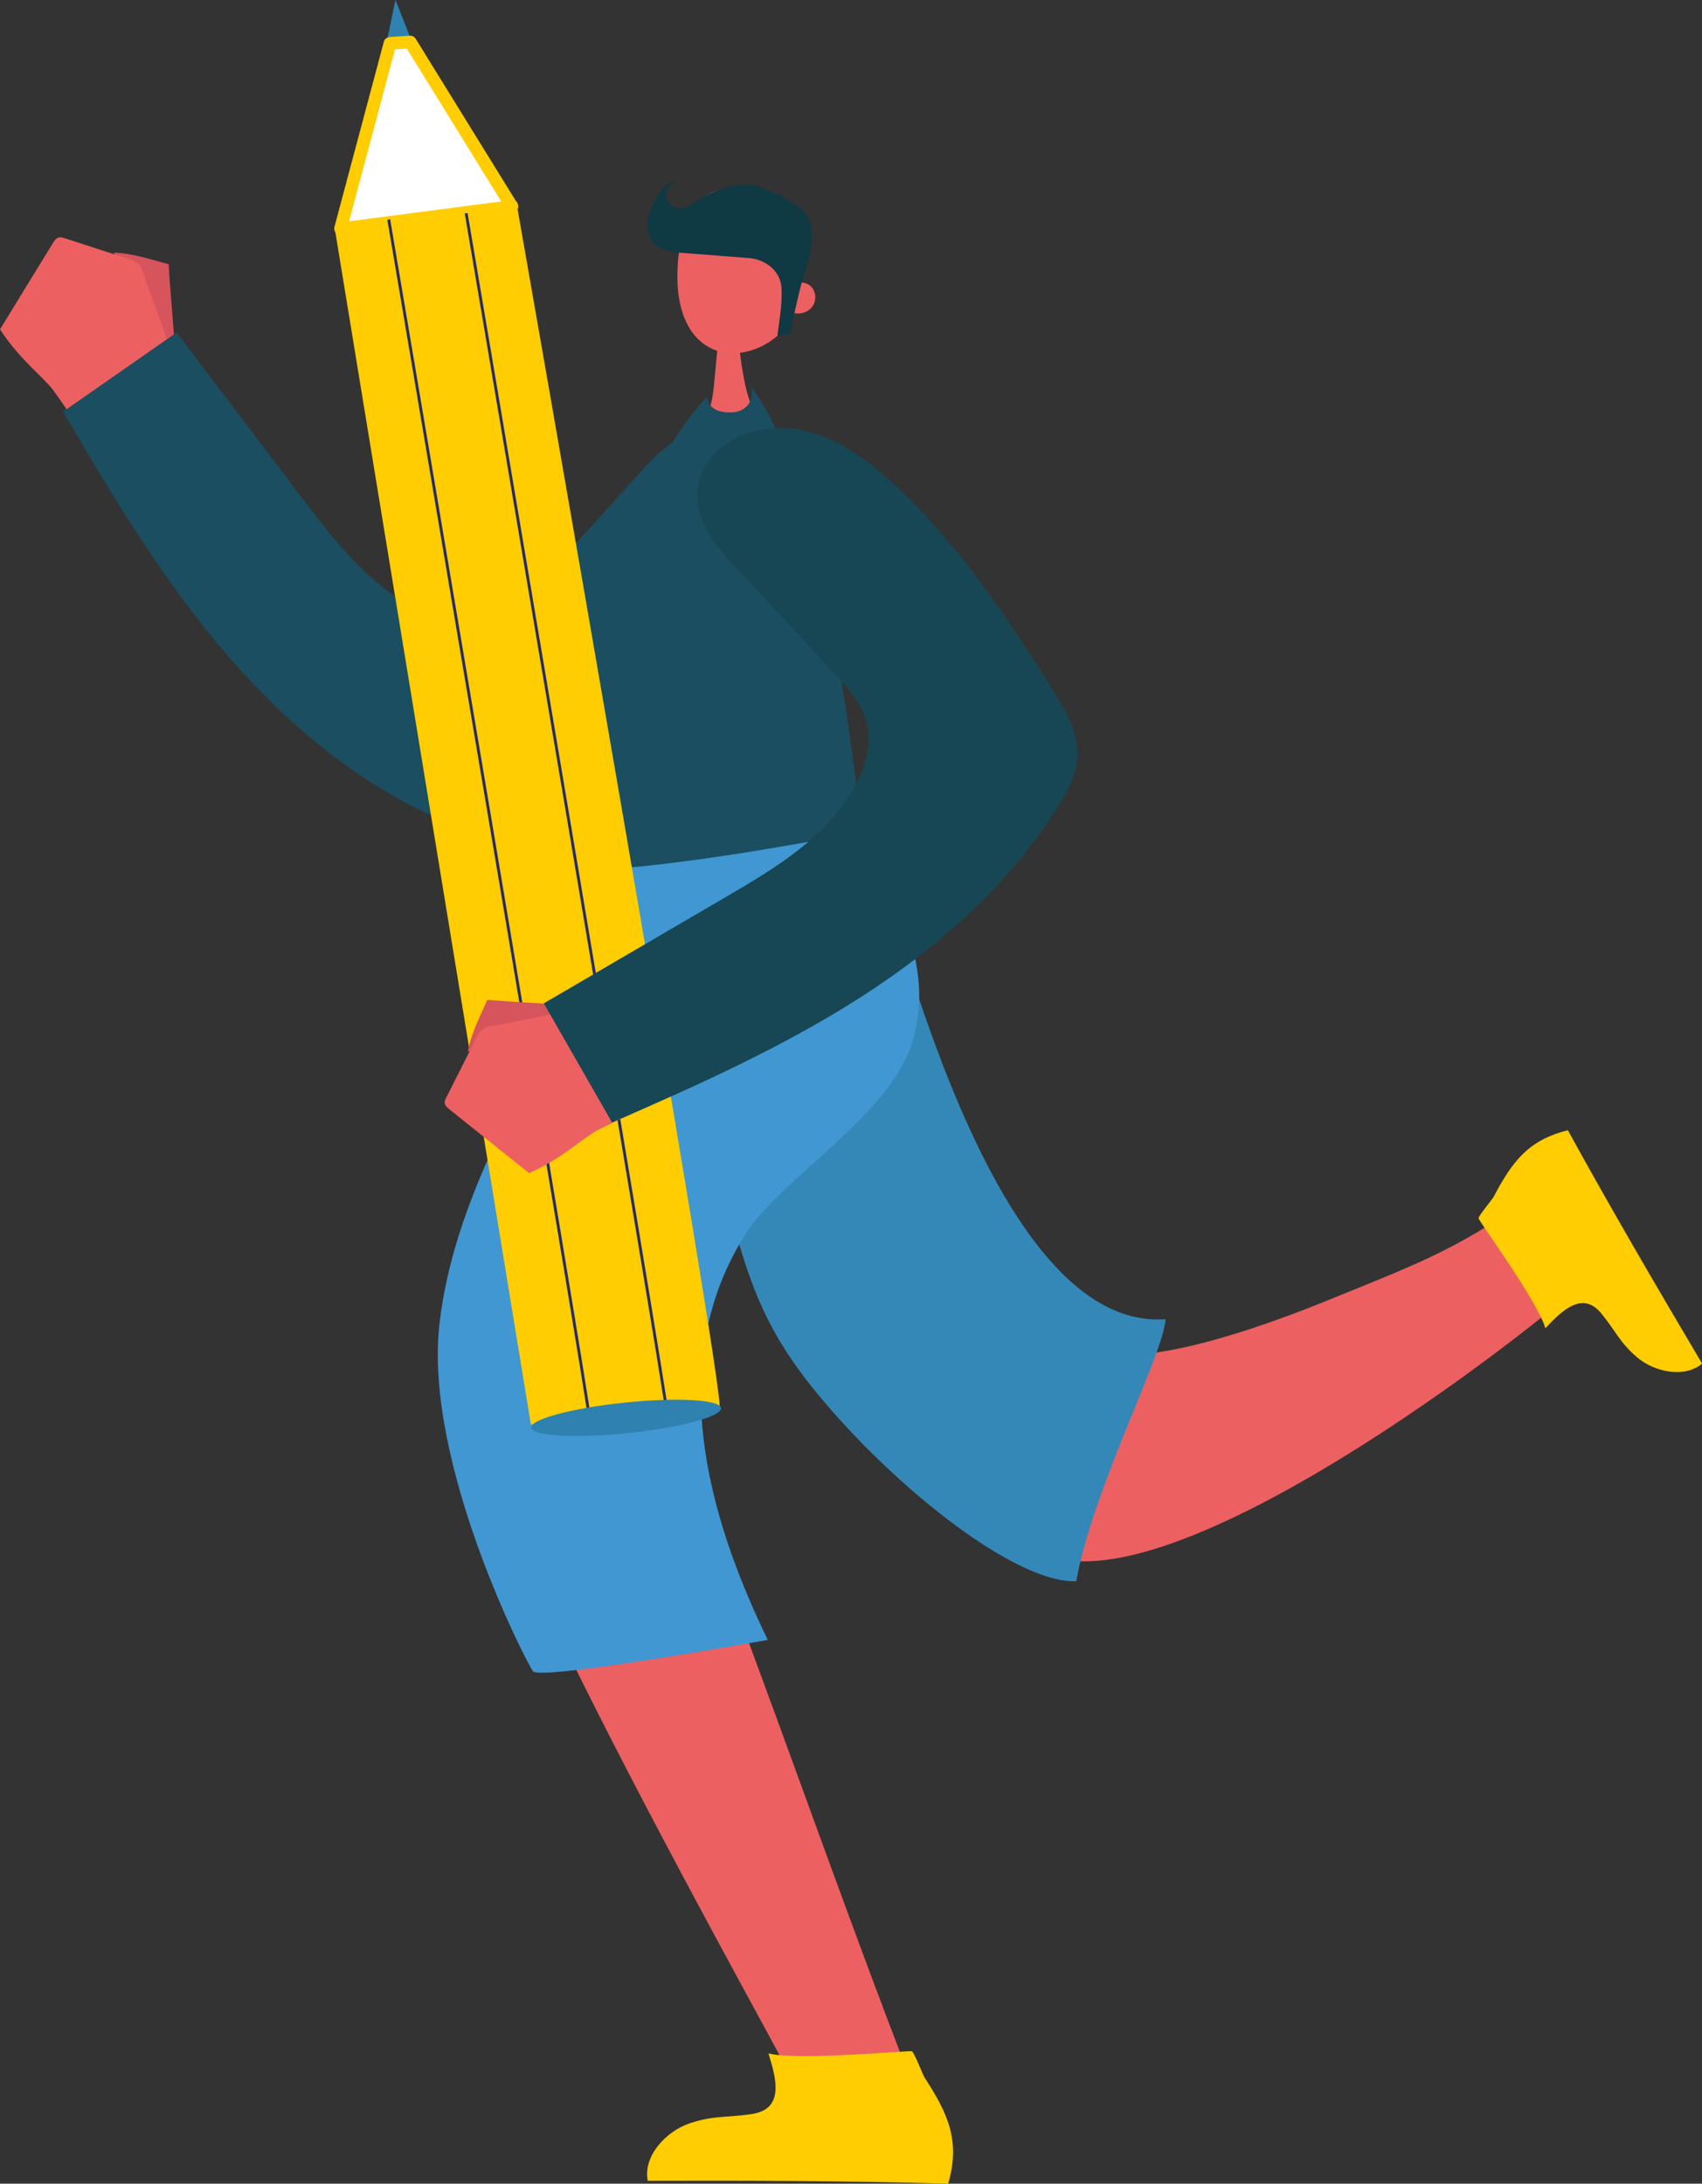 <svg width="184" height="236" viewBox="0 0 184 236" fill="none" xmlns="http://www.w3.org/2000/svg">
<rect x="0" y="0" width="184" height="236" fill="#333333" stroke="none"/>
<g clip-path="url(#clip0_222_29127)">
<path d="M18.92 37.911C18.772 35.084 18.381 31.382 18.233 28.555C16.774 28.186 14.385 27.352 12.324 27.31C13.064 30.991 16.351 34.757 18.677 37.742" fill="#D6545B"/>
<path d="M8.16 45.706C7.642 44.862 6.331 42.932 5.729 42.141C4.534 40.58 2.262 39.019 -0 35.601C1.902 32.489 3.805 29.377 5.718 26.276C5.887 26.002 6.088 25.706 6.405 25.654C6.595 25.622 6.786 25.675 6.965 25.738C9.27 26.487 11.584 27.236 13.889 27.985C14.301 28.122 14.734 28.27 15.03 28.586C15.252 28.829 15.358 29.156 15.463 29.462C16.161 31.561 17.44 34.841 18.138 36.93C15.104 39.535 11.479 40.959 8.435 43.575C8.297 43.692 8.107 43.808 7.959 43.713C7.811 43.618 8.065 43.343 8.117 43.512" fill="#ED6061"/>
<path d="M69.909 50.284C72.499 47.436 75.924 45.4 79.581 46.898C83.238 48.407 85.088 52.7 84.728 56.582C84.369 60.464 82.245 63.966 79.845 67.077C74.18 74.419 66.823 80.305 59.424 85.959C57.152 87.7 54.657 89.503 51.782 89.535C49.996 89.556 48.284 88.892 46.666 88.143C37.502 83.934 29.786 77.12 23.392 69.419C17.007 61.719 11.86 53.101 6.818 44.493C10.909 41.645 14.999 38.787 19.09 35.938C23.645 41.941 28.201 47.943 32.756 53.945C36.477 58.85 40.483 63.976 46.233 66.339C48.601 67.309 51.338 67.742 53.706 66.793C55.63 66.023 57.078 64.451 58.462 62.921C62.278 58.702 66.094 54.493 69.909 50.274" fill="#1A4E60"/>
<path d="M91.218 92.911C99.315 108.712 106.788 134.334 117.051 144.999C120.951 149.049 136.383 143.448 143.528 140.537C153.855 136.338 158.009 134.872 166.962 128.311C169.985 136.708 171.264 134.366 171.961 137.71C172.141 138.575 130.612 172.404 114.261 168.416C105.636 166.317 99.748 157.161 95.89 149.292C91.112 139.545 86.335 129.809 81.557 120.062C81.018 118.965 80.469 117.826 80.5 116.602C80.522 115.41 81.092 114.313 81.653 113.258C84.781 107.351 88.079 98.807 91.208 92.9" fill="#ED6061"/>
<path d="M79.263 132.151C81.219 139.376 83.111 144.07 87.814 149.946C95.9 160.041 109.514 171.127 116.353 170.895C118.118 160.937 125.781 146.412 126.003 142.573C105.667 144.06 95.171 90.906 93.987 91.117C89.199 91.972 81.377 93.459 76.589 94.314C75.891 94.44 75.151 94.577 74.644 95.062C73.968 95.695 73.883 96.719 73.862 97.647C73.608 109.408 74.105 121.55 79.284 132.161" fill="#3488B8"/>
<path d="M85.172 24.377C85.7 22.057 82.804 20.802 80.394 20.506C77.984 20.221 76.409 20.527 75.077 22.521C73.746 24.515 73.312 26.962 73.238 29.346C73.143 32.342 73.809 35.727 76.367 37.362C79.453 39.335 83.945 37.489 85.668 34.293C87.381 31.097 86.535 27.753 85.172 24.388" fill="#ED6061"/>
<path d="M77.699 36.761C77.424 38.27 77.287 41.381 77.023 42.89C76.938 43.375 76.843 43.881 76.579 44.303C76.336 44.694 75.247 46.054 75.088 46.487C74.053 49.219 73.439 49.409 72.097 53.354C78.513 53.934 77.477 53.533 83.925 53.333C83.248 50.126 82.128 46.36 81.029 43.27C80.246 41.054 79.908 37.31 79.908 37.31C79.803 37.078 79.623 36.814 79.369 36.856C79.115 36.898 79.327 37.405 79.464 37.194" fill="#ED6061"/>
<path d="M85.468 31.034C85.965 30.422 87.011 30.369 87.603 30.896C88.206 31.413 88.301 32.384 87.878 33.048C87.286 33.998 85.754 34.177 84.95 33.386" fill="#ED6061"/>
<path d="M76.462 42.879C76.568 44.219 77.752 44.62 79.126 44.567C80.278 44.525 81.631 43.723 81.166 41.782C89.812 52.584 93.67 93.185 93.374 93.617C93.11 94.018 69.158 95.453 68.535 95.263C66.463 94.651 61.083 58.934 76.473 42.869" fill="#1A4E60"/>
<path d="M68.937 95.389C63.24 107.71 51.475 137.847 51.127 152.203C50.873 162.794 83.851 220.81 85.806 225.04C86.906 227.424 94.061 225.884 98.902 225.937C90.531 204.471 83.259 182.994 74.888 161.518C72.721 155.958 70.522 150.104 71.4 144.218C72.013 140.115 86.229 112.552 90.499 102.119C91.62 99.398 92.708 96.423 91.916 93.586C91.789 93.121 91.588 92.647 91.207 92.352C90.637 91.908 89.844 91.972 89.125 92.046C82.72 92.763 76.304 93.47 69.899 94.187" fill="#ED6061"/>
<path d="M67.298 94.198C61.664 110.896 49.593 125.484 47.522 142.963C45.714 158.205 57.214 180.262 57.637 180.642C58.578 181.454 75.754 178.511 83.005 177.235C76.325 163.501 71.843 146.908 80.722 133.184C84.527 127.309 96.418 120.421 98.701 112.404C101.026 104.24 96.872 97.657 93.405 89.883C85.119 91.444 74.919 93.227 66.505 93.892" fill="#4097D2"/>
<path d="M83.069 221.918C84.02 224.893 84.718 227.962 81.251 228.479C78.534 228.88 77.181 228.606 74.581 229.471C71.981 230.335 69.497 233.046 70.026 235.694C81.092 235.662 91.736 235.694 102.507 236C103.828 231.401 102.549 228.521 99.928 224.492C99.78 224.26 98.839 221.823 98.585 221.696C98.332 221.57 86.24 222.741 83.058 221.918" fill="#FFCD02"/>
<path d="M167.057 143.554C169.012 141.465 171.147 139.535 173.134 141.971C174.688 143.881 175.079 145.051 176.961 146.676C178.832 148.29 182.129 148.975 184.011 147.372C178.958 138.838 174.149 130.611 169.498 122.151C165.218 123.216 163.495 125.516 161.465 129.366C161.349 129.587 159.827 131.423 159.837 131.665C159.848 131.919 166.285 140.727 167.067 143.554" fill="#FFCD02"/>
<path d="M73.999 27.352C72.794 27.278 71.463 27.141 70.659 26.255C69.581 25.063 70.036 23.196 70.733 21.772C71.24 20.738 72.044 19.631 73.217 19.588C72.488 19.736 71.928 20.485 72.012 21.213C72.097 21.941 72.815 22.552 73.555 22.531C74.179 22.51 74.707 22.131 75.225 21.793C77.466 20.316 80.405 19.335 82.846 20.464C84.411 21.181 86.969 22.257 87.529 23.871C88.078 25.474 87.592 27.69 87.021 29.356C86.609 30.538 85.848 33.882 85.404 36.097C84.939 36.149 84.516 36.234 84.041 36.276C84.241 34.704 84.548 33.133 84.495 31.244C84.432 29.093 82.476 27.943 80.827 27.879" fill="#0F3943"/>
<path d="M77.794 152.235C78.502 150.895 55.904 22.32 55.904 22.32L36.223 24.894L57.394 153.954L77.794 152.235Z" fill="#FFCD02"/>
<path d="M44.298 3.913L41.825 4.42L42.755 0L44.298 3.913Z" fill="#2F82B0"/>
<path d="M55.333 22.331L44.351 4.557L42.163 4.694L36.815 24.747L55.333 22.331Z" fill="white"/>
<path d="M54.742 22.669C51.539 17.489 48.336 12.31 45.134 7.12C44.679 6.382 44.214 5.643 43.76 4.894L44.352 5.232C43.622 5.274 42.893 5.327 42.164 5.369L42.83 4.863C41.265 10.717 39.701 16.582 38.136 22.436L37.481 24.905L36.815 24.04C42.206 23.333 47.596 22.637 52.987 21.93C53.769 21.825 54.551 21.73 55.344 21.624C56.221 21.508 56.211 22.88 55.344 22.996C49.954 23.702 44.563 24.398 39.172 25.105C38.39 25.211 37.608 25.306 36.815 25.411C36.361 25.474 36.054 24.926 36.149 24.546C37.714 18.692 39.278 12.827 40.842 6.973L41.498 4.504C41.582 4.198 41.857 4.019 42.164 3.998C42.893 3.956 43.622 3.903 44.352 3.861C44.595 3.85 44.827 4.008 44.944 4.198C48.146 9.378 51.349 14.557 54.551 19.747C55.006 20.485 55.471 21.223 55.926 21.972C56.38 22.721 55.207 23.418 54.742 22.669Z" fill="#FFCD02"/>
<path d="M72.097 152.72C72.372 152.699 50.397 23.048 50.397 23.048" stroke="#262B65" stroke-width="0.31" stroke-miterlimit="10"/>
<path d="M63.726 153.395C64.001 153.374 42.026 23.723 42.026 23.723" stroke="#262B65" stroke-width="0.31" stroke-miterlimit="10"/>
<path d="M67.499 151.592C61.833 152.182 57.32 153.395 57.426 154.302C57.531 155.21 62.214 155.473 67.879 154.883C73.545 154.292 78.058 153.079 77.952 152.172C77.847 151.264 73.164 151.001 67.499 151.592Z" fill="#2F82B0"/>
<path d="M62.203 108.712C59.328 108.459 55.544 108.311 52.68 108.058C52.109 109.429 50.925 111.634 50.587 113.628C54.403 113.427 58.652 110.769 61.992 108.923" fill="#D6545B"/>
<path d="M68.535 120.284C67.616 120.674 65.481 121.676 64.603 122.151C62.859 123.09 60.967 125.083 57.204 126.792C54.34 124.503 51.475 122.204 48.611 119.914C48.357 119.714 48.093 119.471 48.072 119.166C48.072 118.976 48.146 118.796 48.241 118.628C49.319 116.486 50.397 114.355 51.475 112.214C51.666 111.834 51.877 111.423 52.247 111.191C52.522 111.012 52.86 110.948 53.188 110.896C55.397 110.516 58.885 109.725 61.094 109.345C63.292 112.668 64.223 116.391 66.421 119.714C66.516 119.862 66.611 120.062 66.495 120.199C66.379 120.336 66.136 120.041 66.305 120.02" fill="#ED6061"/>
<path d="M78.587 60.284C75.966 57.447 74.275 53.902 76.177 50.474C78.08 47.056 82.625 45.696 86.514 46.455C90.404 47.215 93.734 49.662 96.63 52.32C103.469 58.618 108.658 66.423 113.616 74.24C115.138 76.634 116.702 79.271 116.448 82.077C116.29 83.828 115.434 85.432 114.514 86.93C109.303 95.442 101.598 102.278 93.131 107.721C84.665 113.153 75.416 117.288 66.168 121.317C63.705 117.024 61.253 112.731 58.79 108.438C65.343 104.609 71.896 100.79 78.439 96.961C83.798 93.839 89.4 90.463 92.381 85.084C93.607 82.879 94.336 80.242 93.618 77.826C93.036 75.864 91.599 74.282 90.193 72.774C86.324 68.607 82.456 64.44 78.587 60.263" fill="#174754"/>
</g>
<defs>
<clipPath id="clip0_222_29127">
<rect width="184" height="236" fill="white" transform="matrix(-1 0 0 1 184 0)"/>
</clipPath>
</defs>
</svg>
